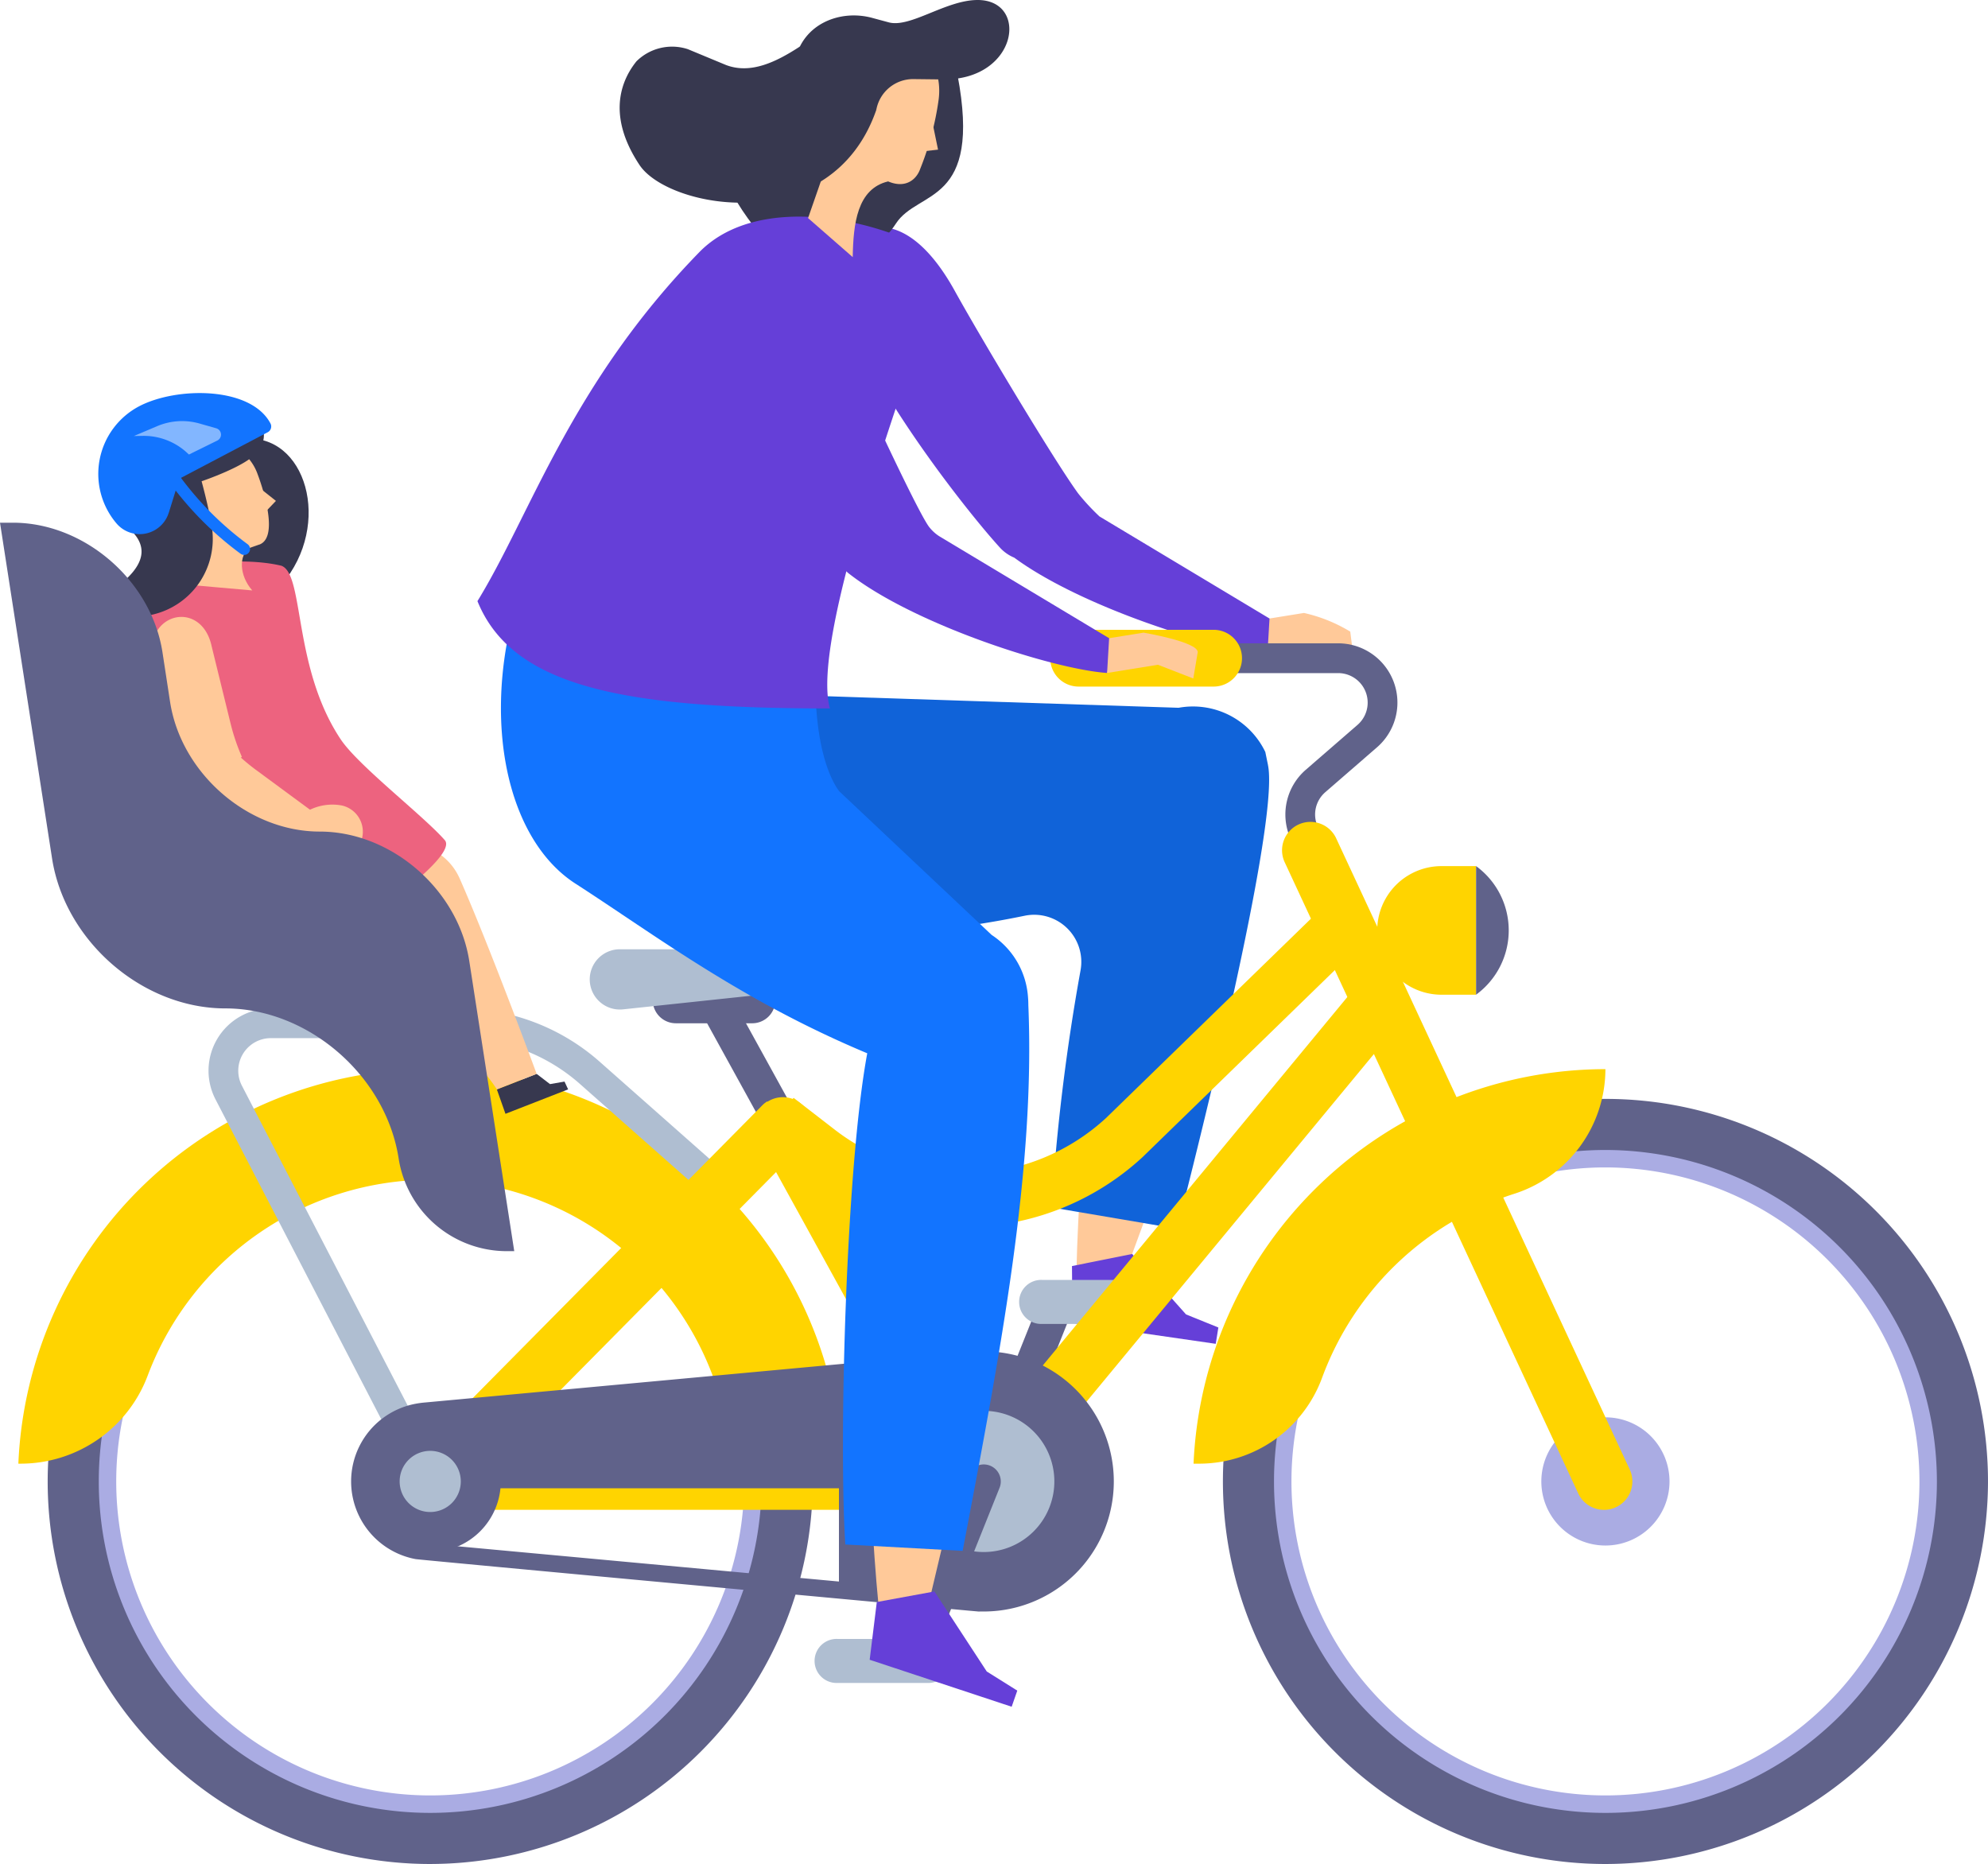 <svg xmlns="http://www.w3.org/2000/svg" width="216.594" height="203.077" viewBox="0 0 216.594 203.077">
  <g id="point_06" transform="translate(0 -7.725)">
    <g id="グループ_591" data-name="グループ 591" transform="translate(0 7.725)">
      <path id="パス_1520" data-name="パス 1520" d="M69.608,140.024,65,138.8c-.026-1.484.1-4.808.333-9.053l7.025,2.8Z" transform="translate(52.289 0.539)" fill="#ffc999"/>
      <path id="パス_1521" data-name="パス 1521" d="M64.506,137.368l6.556-1.318,5.87,6.588,3.522,1.424-.286,1.778-15.611-2.262Z" transform="translate(52.287 0.565)" fill="#653fd8"/>
      <path id="パス_1522" data-name="パス 1522" d="M86.068,83.052l-.293-1.432A8.739,8.739,0,0,0,76.327,76.8L15.225,74.8c2.128,13.9,3.536,26.145,19.282,26.888a110.824,110.824,0,0,0,25.1-2.241,5.133,5.133,0,0,1,6.035,5.966,225.9,225.9,0,0,0-3.159,25.822l13.683,2.324s11.319-43.566,9.9-50.5" transform="translate(52.083 0.311)" fill="#1063d9"/>
      <path id="パス_1523" data-name="パス 1523" d="M42.838,48,25.246,34.269a24.818,24.818,0,0,1-1.984-2.744C21.213,27.876,14.867,13.6,12.584,7.938,10.377,2.462,7.051-1.166,2.671.344c-8.975,3.095,7.2,30.1,11.409,35.992a4.364,4.364,0,0,0,1.4,1.256c6.574,6.218,20.459,12.605,26.114,13.7Z" transform="translate(90.557 25.33) rotate(-7)" fill="#653fd8"/>
      <path id="パス_1524" data-name="パス 1524" d="M.682.143,0,3.877H5.61L9.248,5.619,9.24,2.635A16.7,16.7,0,0,0,4.479,0Z" transform="translate(137.62 67.326) rotate(-7)" fill="#ffc999"/>
      <path id="パス_1463" data-name="パス 1463" d="M106.946,170.4a1.857,1.857,0,0,1-1.721-2.546l7.691-19.222a1.855,1.855,0,1,1,3.445,1.379l-7.691,19.222a1.857,1.857,0,0,1-1.724,1.167" transform="translate(0.437 -7.144)" fill="#60628a"/>
      <path id="パス_1464" data-name="パス 1464" d="M113.094,146.593h9.742a2.4,2.4,0,1,1,0,4.794h-9.742a2.4,2.4,0,1,1,0-4.794" transform="translate(0.46 -7.148)" fill="#afbed1"/>
      <path id="パス_1465" data-name="パス 1465" d="M99.206,157.6a1.858,1.858,0,0,1-1.628-.961L75.667,116.842a1.855,1.855,0,1,1,3.25-1.79l21.913,39.794a1.855,1.855,0,0,1-1.624,2.751" transform="translate(0.313 -7.283)" fill="#60628a"/>
      <path id="パス_1466" data-name="パス 1466" d="M81.663,118.766H73.34a2.518,2.518,0,0,1-2.517-2.517v-2.158H84.18v2.158a2.517,2.517,0,0,1-2.517,2.517" transform="translate(0.294 -7.283)" fill="#60628a"/>
      <path id="パス_1467" data-name="パス 1467" d="M46.842,208.1a39.483,39.483,0,1,1,39.483-39.483A39.528,39.528,0,0,1,46.842,208.1m0-73.693a34.21,34.21,0,1,0,34.21,34.21,34.248,34.248,0,0,0-34.21-34.21" transform="translate(0.031 -7.22)" fill="#aaace3"/>
      <path id="パス_1468" data-name="パス 1468" d="M46.851,210.307A41.678,41.678,0,1,1,88.53,168.628a41.725,41.725,0,0,1-41.678,41.678m0-77.79a36.111,36.111,0,1,0,36.111,36.111,36.152,36.152,0,0,0-36.111-36.111" transform="translate(0.021 -7.229)" fill="#60628a"/>
      <path id="パス_1469" data-name="パス 1469" d="M46.865,135.77a32.914,32.914,0,0,1,32.814,30.936h12.06a44.915,44.915,0,0,0-89.747,0h.324a14.793,14.793,0,0,0,13.794-9.667A32.924,32.924,0,0,1,46.865,135.77" transform="translate(0.008 -7.243)" fill="#ffd400"/>
      <path id="パス_1470" data-name="パス 1470" d="M45.341,169.414,23.386,127.045a6.788,6.788,0,0,1,6.027-9.911H49.9a23.151,23.151,0,0,1,15.347,5.813l13.526,11.961-2.147,2.427L63.1,125.373a19.91,19.91,0,0,0-13.2-5H29.413a3.55,3.55,0,0,0-3.151,5.181l21.956,42.368Z" transform="translate(0.094 -7.27)" fill="#afbed1"/>
      <path id="パス_1471" data-name="パス 1471" d="M174.355,208.1a39.483,39.483,0,1,1,39.483-39.483A39.528,39.528,0,0,1,174.355,208.1m0-73.693a34.21,34.21,0,1,0,34.21,34.21,34.248,34.248,0,0,0-34.21-34.21" transform="translate(0.56 -7.22)" fill="#aaace3"/>
      <path id="パス_1472" data-name="パス 1472" d="M174.364,210.307a41.678,41.678,0,1,1,41.678-41.678,41.725,41.725,0,0,1-41.678,41.678m0-77.79a36.111,36.111,0,1,0,36.111,36.111,36.152,36.152,0,0,0-36.111-36.111" transform="translate(0.551 -7.229)" fill="#60628a"/>
      <path id="パス_1473" data-name="パス 1473" d="M174.378,123.724A44.971,44.971,0,0,0,129.5,166.707h.627a14.279,14.279,0,0,0,13.386-9.385,33.029,33.029,0,0,1,20.872-20,14.291,14.291,0,0,0,9.988-13.593Z" transform="translate(0.538 -7.243)" fill="#ffd400"/>
      <path id="パス_1474" data-name="パス 1474" d="M151.439,114.237l-2.355-1.314-43.541,52.671H54.1l32.445-32.807-3.146-5.5a3.089,3.089,0,0,0-.513.409L44.494,166.512a3.093,3.093,0,0,0,2.2,5.268H107a3.092,3.092,0,0,0,2.384-1.123l42.831-51.81a3.089,3.089,0,0,0-.774-4.609" transform="translate(0.181 -7.288)" fill="#ffd400"/>
      <path id="パス_1475" data-name="パス 1475" d="M104.631,141.023a28.75,28.75,0,0,1-17.62-6.035l-4.457-3.444,3.566-4.614,4.456,3.444a22.927,22.927,0,0,0,29.578-1.242l25-24.319,4.066,4.18-25.087,24.4a28.75,28.75,0,0,1-19.5,7.626" transform="translate(0.343 -7.321)" fill="#ffd400"/>
      <path id="パス_1476" data-name="パス 1476" d="M106.842,172.7a3.093,3.093,0,0,1-2.712-1.6L82.218,131.3a3.093,3.093,0,0,1,5.418-2.983l21.913,39.795a3.094,3.094,0,0,1-2.706,4.585" transform="translate(0.34 -7.23)" fill="#ffd400"/>
      <path id="パス_1477" data-name="パス 1477" d="M54.4,168.488a7.691,7.691,0,1,1-7.691-7.691,7.691,7.691,0,0,1,7.691,7.691" transform="translate(0.162 -7.089)" fill="#60628a"/>
      <path id="パス_1478" data-name="パス 1478" d="M92.536,169.25h-46.3v-7.956l44.979-4.433Z" transform="translate(0.192 -7.105)" fill="#60628a"/>
      <path id="パス_1479" data-name="パス 1479" d="M50.024,168.47a3.331,3.331,0,1,1-3.331-3.331,3.331,3.331,0,0,1,3.331,3.331" transform="translate(0.18 -7.071)" fill="#afbed1"/>
      <path id="パス_1480" data-name="パス 1480" d="M181.2,168.485a6.983,6.983,0,1,1-6.984-6.984,6.984,6.984,0,0,1,6.984,6.984" transform="translate(0.695 -7.086)" fill="#aaace3"/>
      <path id="パス_1481" data-name="パス 1481" d="M142.484,104.659l-2.476-6.039A6.449,6.449,0,0,1,141.75,91.3l5.634-4.889a3.215,3.215,0,0,0-2.107-5.643H124.353V77.524h20.925a6.454,6.454,0,0,1,4.23,11.33l-5.634,4.889a3.211,3.211,0,0,0-.868,3.648l2.476,6.039Z" transform="translate(0.517 -7.435)" fill="#60628a"/>
      <path id="パス_1482" data-name="パス 1482" d="M131.751,82.242H117.042a3.093,3.093,0,0,1,0-6.186h14.709a3.093,3.093,0,0,1,0,6.186" transform="translate(0.473 -7.441)" fill="#ffd400"/>
      <path id="パス_1483" data-name="パス 1483" d="M174.177,171.847a3.092,3.092,0,0,1-2.806-1.789L139.412,101.34a3.093,3.093,0,1,1,5.608-2.609L176.98,167.45a3.094,3.094,0,0,1-2.8,4.4" transform="translate(0.578 -7.354)" fill="#ffd400"/>
      <path id="パス_1484" data-name="パス 1484" d="M160.2,115.706h-3.766a7.005,7.005,0,1,1,0-14.011H160.2Z" transform="translate(0.621 -7.334)" fill="#ffd400"/>
      <path id="パス_1485" data-name="パス 1485" d="M91.273,114.75l-23.651,2.514a3.283,3.283,0,1,1-.347-6.547H91.059a2.022,2.022,0,0,1,.214,4.033" transform="translate(0.266 -7.297)" fill="#afbed1"/>
      <path id="パス_1486" data-name="パス 1486" d="M107.021,154.343c-.177,0-.356,0-.538-.009l-60.352,5.581a10.006,10.006,0,0,0-1.012.138,8.609,8.609,0,0,0,0,16.923c-.008.044,60.351,5.625,60.351,5.625l1.013.089c.182-.008.361-.005.538-.005a14.171,14.171,0,1,0,0-28.342M46.438,175.265a6.867,6.867,0,0,1-6.477-6.393,6.767,6.767,0,0,1,6.316-7.1s1.05-.077,1.044-.106c0,0,18.964-1.753,35.073-3.239a8.108,8.108,0,0,1,8.852,8.074v12.919L47.321,175.36a6.8,6.8,0,0,0-.884-.1" transform="translate(0.158 -7.116)" fill="#60628a"/>
      <path id="パス_1487" data-name="パス 1487" d="M114.46,168.488a7.691,7.691,0,1,1-7.691-7.691,7.691,7.691,0,0,1,7.691,7.691" transform="translate(0.412 -7.089)" fill="#afbed1"/>
      <path id="パス_1488" data-name="パス 1488" d="M99.085,189.542A1.857,1.857,0,0,1,97.363,187l7.691-19.222a1.855,1.855,0,1,1,3.445,1.379l-7.691,19.222a1.856,1.856,0,0,1-1.723,1.167" transform="translate(0.404 -7.065)" fill="#60628a"/>
      <path id="パス_1489" data-name="パス 1489" d="M100.642,190.339H90.9a2.4,2.4,0,1,1,0-4.794h9.742a2.4,2.4,0,1,1,0,4.794" transform="translate(0.368 -6.986)" fill="#afbed1"/>
      <path id="パス_1490" data-name="パス 1490" d="M163.712,108.7a8.671,8.671,0,0,0-3.556-7.006V115.7a8.668,8.668,0,0,0,3.556-7" transform="translate(0.665 -7.334)" fill="#60628a"/>
      <path id="パス_1503" data-name="パス 1503" d="M53.909,125.928l4.334-1.691,1.456,1.115,1.581-.275.393.847-6.826,2.664Z" transform="translate(0.224 -7.241)" fill="#37384f"/>
      <path id="パス_1504" data-name="パス 1504" d="M27.616,55.329l-5.1,3.861c-.59,4.744-.233,10.446,2.285,14.81l4.642-1.61c6.69-6.063,4.532-16.488-1.826-17.062" transform="translate(0.092 -7.527)" fill="#37384f"/>
      <path id="パス_1505" data-name="パス 1505" d="M44.9,99.3,18.621,96.366a2.61,2.61,0,0,0-2.769,3.41l1.632,4.961a11.712,11.712,0,0,0,13.052,7.892c2.964-.494,5.935-.973,8.767-1.168a2.6,2.6,0,0,1,2.2.97c4.207,5.23,9.716,9.24,12.568,13.613l4.334-1.691s-5.147-13.952-8.389-21.287A6.37,6.37,0,0,0,44.9,99.3" transform="translate(0.065 -7.357)" fill="#ffc999"/>
      <path id="パス_1506" data-name="パス 1506" d="M30.627,69.114c-4.254-1.028-11.423-.344-15.571,1.843a2.453,2.453,0,0,0-1.284,2.417c.417,4.142-.245,19.98-.155,33.652a8.121,8.121,0,0,0,9.164,8l4.834-.624C31,113.962,50.445,101.326,48.4,99c-2.357-2.683-9.415-8.1-11.334-10.974-5.221-7.819-3.959-17.93-6.441-18.909" transform="translate(0.057 -7.472)" fill="#ed637f"/>
      <path id="パス_1507" data-name="パス 1507" d="M25.061,86.3l-2.069-8.441c-1-4.69-6.4-3.984-6.6.542-.142,3.3.962,6.277,2.227,9.675A22.3,22.3,0,0,0,21.7,93.7L26.284,89.9a22.169,22.169,0,0,1-1.223-3.6" transform="translate(0.068 -7.447)" fill="#ffc999"/>
      <path id="パス_1508" data-name="パス 1508" d="M37.258,95.166a5.608,5.608,0,0,0-3.572.439l-5.853-4.311a22.183,22.183,0,0,1-3.083-2.752l-3.076,5.1a21.264,21.264,0,0,0,2.689,1.534,42.438,42.438,0,0,0,5.916,2.286,11.436,11.436,0,0,1,3.348,1.694,7.147,7.147,0,0,0,2.247,1.044c1.563.409,3.065.106,3.473-1.458a2.927,2.927,0,0,0-2.091-3.573" transform="translate(0.09 -7.389)" fill="#ffc999"/>
      <path id="パス_1509" data-name="パス 1509" d="M27.107,67.195c-1.182.784-1.13,3.007.3,4.626l-8.079-.713-.337-7.993Z" transform="translate(0.079 -7.495)" fill="#ffc999"/>
      <path id="パス_1510" data-name="パス 1510" d="M28.192,66.848l-1.076.378a7.921,7.921,0,0,1-9.186-3.037,5.42,5.42,0,0,1,2.7-8.15l.462-.162A5.418,5.418,0,0,1,28,59.2s2.625,6.731.2,7.652" transform="translate(0.071 -7.526)" fill="#ffc999"/>
      <path id="パス_1511" data-name="パス 1511" d="M27.941,56.771l.079-.081a2.521,2.521,0,0,0-2.214-4.224c-2.725.428-5.794-.143-7.321.36-6.134,2.019-7.98,8.46-4.039,12.72,2.774,3-1.207,5.808-4.5,7.721l.1.067a8.462,8.462,0,0,0,12.984-8.449c-.291-1.724-.7-3.4-1.106-4.914,0,0,5.073-1.71,6.022-3.2" transform="translate(0.041 -7.539)" fill="#37384f"/>
      <path id="パス_1512" data-name="パス 1512" d="M27.236,59.925l2.713,2.154-1.23,1.289Z" transform="translate(0.113 -7.508)" fill="#ffc999"/>
      <path id="パス_1513" data-name="パス 1513" d="M18.344,63.413l1.063-3.423a.727.727,0,0,1,.352-.424l9.358-4.921a.713.713,0,0,0,.313-.953c-2.142-4.073-10.252-4.018-14.319-1.879a8.325,8.325,0,0,0-2.471,12.75,3.316,3.316,0,0,0,5.7-1.15" transform="translate(0.044 -7.548)" fill="#1274ff"/>
      <path id="パス_1514" data-name="パス 1514" d="M14.525,55.039l2.54-1.076a6.959,6.959,0,0,1,4.622-.284l1.809.516a.719.719,0,0,1,.12,1.337l-3.091,1.524-.189-.176a6.96,6.96,0,0,0-4.856-1.858Z" transform="translate(0.06 -7.535)" fill="#82b6ff"/>
      <path id="パス_1515" data-name="パス 1515" d="M26.733,67.933a.646.646,0,0,1-.593-.089,35.857,35.857,0,0,1-8.054-8.208.648.648,0,0,1,1.055-.753A34.593,34.593,0,0,0,26.9,66.8a.647.647,0,0,1-.17,1.136" transform="translate(0.075 -7.513)" fill="#1274ff"/>
      <path id="パス_1516" data-name="パス 1516" d="M51.128,112.194c-1.208-7.791-8.5-14.107-16.294-14.107s-15.086-6.315-16.3-14.106L17.7,78.542c-1.208-7.79-8.5-14.106-16.294-14.106H0l5.671,36.571c1.4,9.027,9.853,16.346,18.88,16.346s17.48,7.318,18.881,16.346A11.929,11.929,0,0,0,55.22,143.8h.808Z" transform="translate(0 -7.489)" fill="#60628a"/>
      <path id="パス_1525" data-name="パス 1525" d="M48.528,175.928l-4.878-.684c-.21-1.518-.493-4.943-.774-9.327l7.551,2Z" transform="translate(52.197 0.689)" fill="#ffc999"/>
      <path id="パス_1526" data-name="パス 1526" d="M43.331,173.821l6.281-1.153,5.7,8.72,3.326,2.084-.613,1.757-15.47-5.119Z" transform="translate(52.196 0.717)" fill="#653fd8"/>
      <path id="パス_1527" data-name="パス 1527" d="M60.009,109.342c0-.306-.011-.624-.04-.948a8.815,8.815,0,0,0-3.959-6.745L39.406,86c-1.973-2.629-3.662-9.757-1.745-20.856l-25.45-14.73C-.854,66.172.027,89.2,10.666,96.06c8.752,5.645,18.059,12.739,31.792,18.485-2.306,12.363-3.113,42.2-2.39,53.514l12.783.695c4.243-22.264,7.9-41.6,7.159-59.413" transform="translate(52.03 0.209)" fill="#1274ff"/>
      <path id="パス_1528" data-name="パス 1528" d="M52.188,8.126c2.707,14.27-4.285,12.475-6.7,16.2-2.746,4.229-8.837,6.386-13.118,2.939-1.394-1.123-8.16-9.144-4.725-11.087l19.3-11.126Z" transform="translate(52.13 0.021)" fill="#37384f"/>
      <path id="パス_1529" data-name="パス 1529" d="M24.161,27.386c5.489-5.636,16.006-4.3,22.943-1.259a4.814,4.814,0,0,1,2.747,5.564C47.225,40.064,36.2,69.246,38.4,77.085c-22.081,0-34.565-2.215-38.4-11.691,5.806-9.445,10.146-23.616,24.161-38.007" transform="translate(52.019 0.098)" fill="#653fd8"/>
      <path id="パス_1530" data-name="パス 1530" d="M44.6,19.711c-3.39.8-3.8,4.635-3.863,8.25l-4.866-4.253,3.869-11.121Z" transform="translate(52.168 0.052)" fill="#ffc999"/>
      <path id="パス_1531" data-name="パス 1531" d="M48.048,18.457c-.553,1.428-2.179,2.406-4.65.6l-2.439-2.7a5.163,5.163,0,0,1-1.327-3.173l-.172-3.019a5.169,5.169,0,0,1,1.2-3.609L41,6.143a5.165,5.165,0,0,1,5.616-1.578l.13.044c2.58.873,3.687,3.528,3.336,6.227a32.067,32.067,0,0,1-2.038,7.621" transform="translate(52.183 0.018)" fill="#ffc999"/>
      <path id="パス_1532" data-name="パス 1532" d="M27.014,7.061l-4.15-1.723a5.509,5.509,0,0,0-5.605,1.322c-1.316,1.638-3.518,5.5.338,11.3,3.2,4.808,20.928,8.024,25.795-6.013l-8.324-6.9C32.473,6.74,29.7,8.084,27.014,7.061" transform="translate(52.083 0.021)" fill="#37384f"/>
      <path id="パス_1533" data-name="パス 1533" d="M54.353,0C50.9,0,47.023,3.07,44.669,2.435L42.942,1.97c-3.51-.993-7.675.589-8.494,4.7-.209,1.046-.384,1.964-.561,2.787l9.428,2.507a4.072,4.072,0,0,1,4.048-3.347l3.333.038C58.751,8.659,59.955,0,54.353,0" transform="translate(52.16)" fill="#37384f"/>
      <path id="パス_1535" data-name="パス 1535" d="M49.317,13.03l.663,3.219-1.681.19Z" transform="translate(52.22 0.054)" fill="#ffc999"/>
      <path id="パス_1536" data-name="パス 1536" d="M39.239,48.984,21.648,35.253a4.433,4.433,0,0,1-.931-1.083c-1.089-1.723-6.628-18.948-8.443-25.386C10.671,3.1,7.758-.865,3.241.162c-9.258,2.107,3.9,30.705,7.448,37.015A4.318,4.318,0,0,0,11.3,38a.357.357,0,0,0,.061.069c.044.046.089.089.136.134,6.4,6.333,20.728,12.957,26.5,14.076Z" transform="translate(76.535 26.06) rotate(-7)" fill="#653fd8"/>
      <path id="パス_1537" data-name="パス 1537" d="M.682.143,0,3.877l5.605-.214L9.248,5.619l.834-2.8C10.173,1.692,4.479,0,4.479,0Z" transform="translate(120.146 69.471) rotate(-7)" fill="#ffc999"/>
    </g>
  </g>
</svg>
